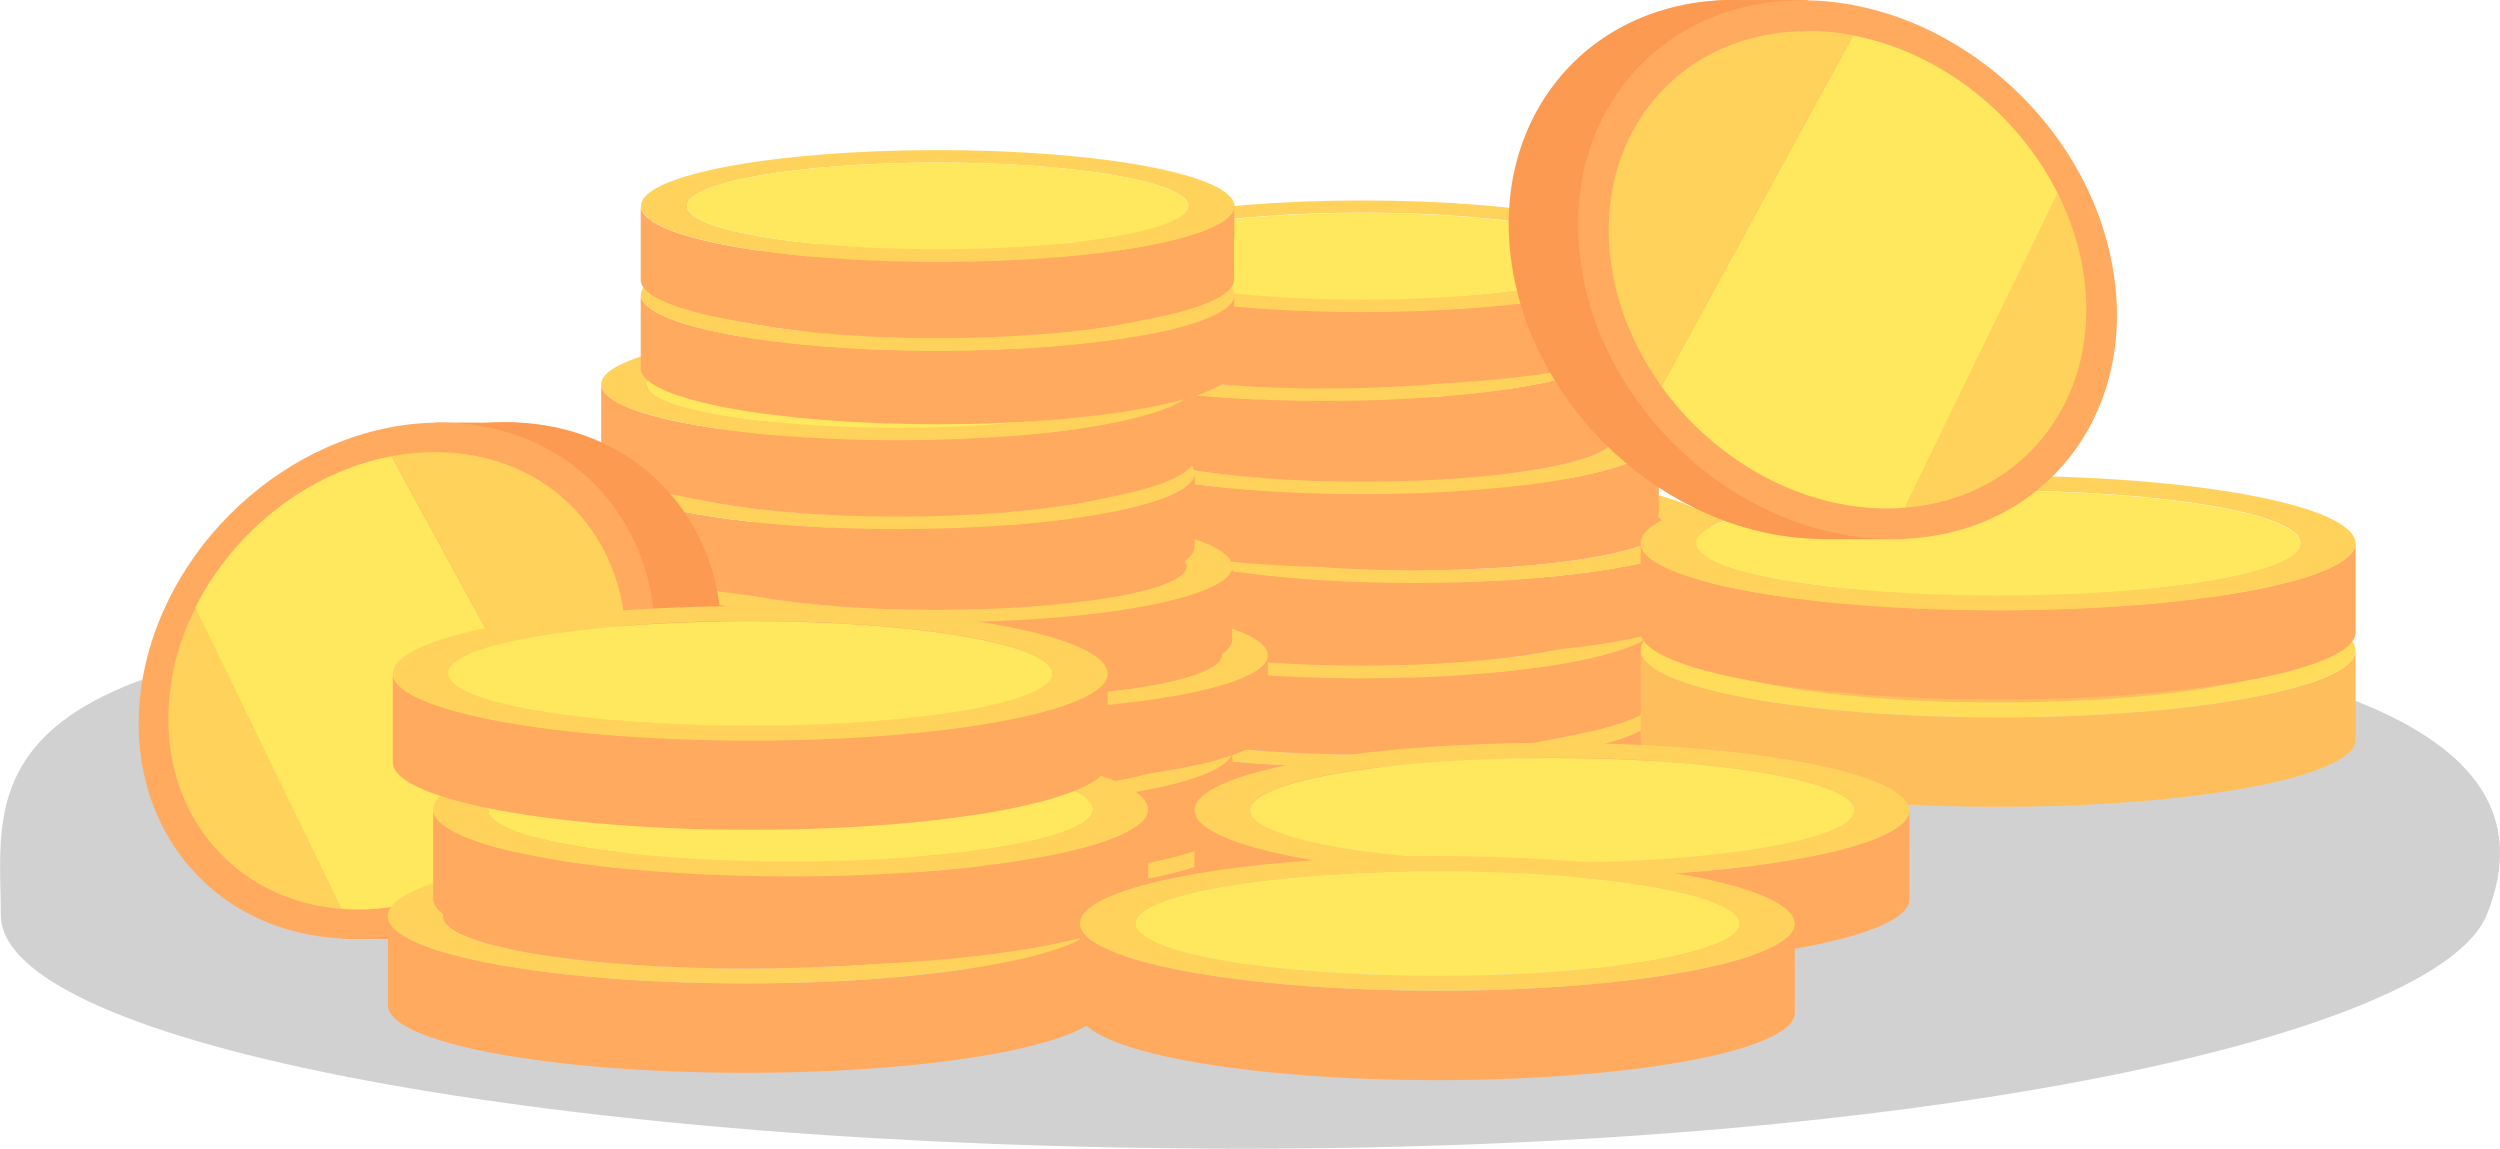 <svg xmlns="http://www.w3.org/2000/svg" id="Layer_2" data-name="Layer 2" viewBox="0 0 92.28 42.4"><defs><style>.cls-1{fill:#d1d1d1}.cls-1,.cls-2,.cls-3,.cls-4,.cls-5,.cls-6,.cls-7{stroke-width:0}.cls-2{fill:#ffe75e}.cls-3{fill:#fb9a50}.cls-4{fill:#ffaa5e}.cls-5{fill:#ffd25c}.cls-6{fill:#ffbe5c}.cls-7{fill:#ffdd5a}</style></defs><g id="Layer_1-2" data-name="Layer 1"><path d="M91.79 33.77C90 38.19 71.25 42.4 45.91 42.4S.03 38.54.03 33.77-1.74 23.04 23.6 23.04s74.09-3.79 68.19 10.73" class="cls-1"/><path d="M88.82 27.77c0 2.07-8.99 3.75-20.07 3.75s-20.08-1.68-20.08-3.75 8.99-3.75 20.08-3.75 20.07 1.68 20.07 3.75M43.21 38.24c0 1.51-6.55 2.74-14.63 2.74s-14.63-1.22-14.63-2.74 6.55-2.74 14.63-2.74 14.63 1.22 14.63 2.74" class="cls-1"/><path d="M66.94 38.37c0 1.44-6.26 2.61-13.97 2.61S39 39.81 39 38.37s6.26-2.61 13.97-2.61 13.97 1.17 13.97 2.61M45.48 33.38c0 1.62-8.2 2.94-18.32 2.94S8.84 35 8.84 33.38s8.2-2.94 18.32-2.94 18.32 1.31 18.32 2.94M76.24 28.69c0 1.91-8.3 3.47-18.53 3.47s-18.53-1.55-18.53-3.47 8.3-3.47 18.53-3.47 18.53 1.55 18.53 3.47" class="cls-1"/><path d="M74.42 34.03c0 1.64-7.09 2.96-15.85 2.96s-15.85-1.33-15.85-2.96 7.09-2.96 15.85-2.96 15.85 1.33 15.85 2.96" class="cls-1"/><path d="M61.25 27.45v.02-.02" class="cls-5"/><path d="M61.24 27.43v-1.16c-.06 1.13-4.93 2.05-10.95 2.05-4.61 0-8.55-.54-10.17-1.3-.5-.24-.79-.5-.79-.77v2.77c.13 1.12 4.98 2.02 10.95 2.02s10.84-.91 10.95-2.03v-1.59Z" class="cls-4"/><path d="M50.29 24.65c5.11 0 9.25.72 9.25 1.6s-4.14 1.6-9.25 1.6-9.25-.72-9.25-1.6 4.14-1.6 9.25-1.6m-10.17 2.37c1.62.76 5.55 1.3 10.17 1.3 6.02 0 10.9-.91 10.95-2.05 0-1.16-4.9-2.08-10.95-2.08s-10.96.92-10.96 2.06c0 .27.28.53.79.77" class="cls-5"/><path d="M50.29 27.85c5.11 0 9.25-.72 9.25-1.6s-4.14-1.6-9.25-1.6-9.25.72-9.25 1.6 4.14 1.6 9.25 1.6" class="cls-4"/><path d="M61.25 24.17v.02-.02" class="cls-5"/><path d="M61.24 24.15v-1.16c-.06 1.13-4.93 2.04-10.95 2.04-4.61 0-8.55-.54-10.17-1.3-.5-.24-.79-.5-.79-.77v2.77c.13 1.12 4.98 2.02 10.95 2.02s10.84-.91 10.95-2.03v-1.59Z" class="cls-4"/><path d="M50.29 21.37c5.11 0 9.25.72 9.25 1.6s-4.14 1.6-9.25 1.6-9.25-.72-9.25-1.6 4.14-1.6 9.25-1.6m-10.17 2.37c1.62.76 5.55 1.3 10.17 1.3 6.02 0 10.9-.91 10.95-2.05 0-1.16-4.9-2.08-10.95-2.08s-10.96.92-10.96 2.06c0 .27.28.53.79.77" class="cls-5"/><path d="M50.29 24.57c5.11 0 9.25-.72 9.25-1.6s-4.14-1.6-9.25-1.6-9.25.72-9.25 1.6 4.14 1.6 9.25 1.6" class="cls-4"/><path d="M63.17 20.65v.02-.02" class="cls-5"/><path d="M63.17 20.63v-1.16c-.06 1.13-4.93 2.04-10.95 2.04-4.61 0-8.55-.54-10.17-1.3-.5-.24-.79-.5-.79-.77v2.77c.13 1.12 4.98 2.02 10.95 2.02s10.84-.9 10.95-2.03v-1.59Z" class="cls-4"/><path d="M52.22 17.85c5.11 0 9.25.72 9.25 1.6s-4.14 1.6-9.25 1.6-9.25-.72-9.25-1.6 4.14-1.6 9.25-1.6m-10.17 2.37c1.62.76 5.56 1.3 10.17 1.3 6.02 0 10.9-.91 10.95-2.05 0-1.16-4.9-2.08-10.95-2.08s-10.96.92-10.96 2.06c0 .27.28.53.79.77" class="cls-5"/><path d="M52.22 21.05c5.11 0 9.25-.72 9.25-1.6s-4.14-1.6-9.25-1.6-9.25.72-9.25 1.6 4.14 1.6 9.25 1.6" class="cls-4"/><path d="M61.25 17.37v.02-.02" class="cls-5"/><path d="M61.24 17.35v-1.16c-.06 1.13-4.93 2.04-10.95 2.04-4.61 0-8.55-.54-10.17-1.3-.5-.24-.79-.5-.79-.77v2.77c.13 1.12 4.98 2.02 10.95 2.02s10.84-.9 10.95-2.03v-1.59Z" class="cls-4"/><path d="M50.29 14.57c5.11 0 9.25.72 9.25 1.6s-4.14 1.6-9.25 1.6-9.25-.72-9.25-1.6 4.14-1.6 9.25-1.6m-10.17 2.37c1.62.76 5.55 1.3 10.17 1.3 6.02 0 10.9-.91 10.95-2.05 0-1.16-4.9-2.08-10.95-2.08s-10.96.92-10.96 2.06c0 .27.28.53.79.77" class="cls-5"/><path d="M50.29 17.78c5.11 0 9.25-.72 9.25-1.6s-4.14-1.6-9.25-1.6-9.25.72-9.25 1.6 4.14 1.6 9.25 1.6" class="cls-4"/><path d="M59.86 13.93v.02-.02" class="cls-5"/><path d="M59.85 13.91v-1.16c-.06 1.13-4.93 2.05-10.95 2.05-4.61 0-8.55-.54-10.17-1.3-.5-.24-.79-.5-.79-.77v2.77c.13 1.12 4.98 2.02 10.95 2.02s10.84-.9 10.95-2.03V13.9Z" class="cls-4"/><path d="M48.9 11.13c5.11 0 9.25.72 9.25 1.6s-4.14 1.6-9.25 1.6-9.25-.72-9.25-1.6 4.14-1.6 9.25-1.6M38.74 13.5c1.62.76 5.56 1.3 10.17 1.3 6.02 0 10.9-.91 10.95-2.05 0-1.16-4.9-2.08-10.95-2.08s-10.96.92-10.96 2.06c0 .27.28.53.79.77" class="cls-5"/><path d="M48.9 14.34c5.11 0 9.25-.72 9.25-1.6s-4.14-1.6-9.25-1.6-9.25.72-9.25 1.6 4.14 1.6 9.25 1.6" class="cls-4"/><path d="M61.25 10.65v.02-.02" class="cls-5"/><path d="M61.24 10.63V9.47c-.06 1.13-4.93 2.04-10.95 2.04-4.61 0-8.55-.54-10.17-1.3-.5-.24-.79-.5-.79-.77v2.77c.13 1.12 4.98 2.02 10.95 2.02s10.84-.91 10.95-2.03v-1.59Z" class="cls-4"/><path d="M50.29 7.85c5.11 0 9.25.72 9.25 1.6s-4.14 1.6-9.25 1.6-9.25-.72-9.25-1.6 4.14-1.6 9.25-1.6m-10.17 2.37c1.62.76 5.55 1.3 10.17 1.3 6.02 0 10.9-.91 10.95-2.04 0-1.16-4.9-2.08-10.95-2.08s-10.96.92-10.96 2.06c0 .27.28.53.79.77" class="cls-5"/><path d="M50.29 11.06c5.11 0 9.25-.72 9.25-1.6s-4.14-1.6-9.25-1.6-9.25.72-9.25 1.6 4.14 1.6 9.25 1.6" class="cls-2"/><path d="M45.49 32.18v.02-.02" class="cls-5"/><path d="M45.49 32.16V31c-.06 1.13-4.93 2.05-10.95 2.05-4.61 0-8.55-.54-10.17-1.3-.5-.24-.79-.5-.79-.77v2.77c.13 1.12 4.98 2.02 10.95 2.02s10.84-.91 10.95-2.03v-1.59Z" class="cls-4"/><path d="M34.54 29.38c5.11 0 9.25.72 9.25 1.6s-4.14 1.6-9.25 1.6-9.25-.72-9.25-1.6 4.14-1.6 9.25-1.6m-10.17 2.37c1.62.76 5.55 1.3 10.17 1.3 6.02 0 10.9-.91 10.95-2.05 0-1.16-4.9-2.08-10.95-2.08s-10.96.92-10.96 2.06c0 .27.28.53.79.77" class="cls-5"/><path d="M34.54 32.58c5.11 0 9.25-.72 9.25-1.6s-4.14-1.6-9.25-1.6-9.25.72-9.25 1.6 4.14 1.6 9.25 1.6" class="cls-4"/><path d="M45.49 28.9v.02-.02" class="cls-5"/><path d="M45.49 28.88v-1.16c-.06 1.13-4.93 2.04-10.95 2.04-4.61 0-8.55-.54-10.17-1.3-.5-.24-.79-.5-.79-.77v2.77c.13 1.12 4.98 2.02 10.95 2.02s10.84-.91 10.95-2.03v-1.59Z" class="cls-4"/><path d="M34.54 26.1c5.11 0 9.25.72 9.25 1.6s-4.14 1.6-9.25 1.6-9.25-.72-9.25-1.6 4.14-1.6 9.25-1.6m-10.17 2.37c1.62.76 5.55 1.3 10.17 1.3 6.02 0 10.9-.91 10.95-2.05 0-1.16-4.9-2.08-10.95-2.08s-10.96.92-10.96 2.06c0 .27.28.53.79.77" class="cls-5"/><path d="M34.54 29.31c5.11 0 9.25-.72 9.25-1.6s-4.14-1.6-9.25-1.6-9.25.72-9.25 1.6 4.14 1.6 9.25 1.6" class="cls-4"/><path d="M46.8 25.38v.02-.02" class="cls-5"/><path d="M46.8 25.36V24.2c-.06 1.13-4.93 2.04-10.95 2.04-4.61 0-8.55-.54-10.17-1.3-.5-.24-.79-.5-.79-.77v2.77c.13 1.12 4.98 2.02 10.95 2.02s10.84-.9 10.95-2.03v-1.59Z" class="cls-4"/><path d="M35.85 22.58c5.11 0 9.25.72 9.25 1.6s-4.14 1.6-9.25 1.6-9.25-.72-9.25-1.6 4.14-1.6 9.25-1.6m-10.17 2.37c1.62.76 5.56 1.3 10.17 1.3 6.02 0 10.9-.91 10.95-2.05 0-1.16-4.9-2.08-10.95-2.08s-10.96.92-10.96 2.06c0 .27.28.53.79.77" class="cls-5"/><path d="M35.85 25.79c5.11 0 9.25-.72 9.25-1.6s-4.14-1.6-9.25-1.6-9.25.72-9.25 1.6 4.14 1.6 9.25 1.6" class="cls-4"/><path d="M45.49 22.1v.02-.02" class="cls-5"/><path d="M45.49 22.08v-1.16c-.06 1.13-4.93 2.04-10.95 2.04-4.61 0-8.55-.54-10.17-1.3-.5-.24-.79-.5-.79-.77v2.77c.13 1.12 4.98 2.02 10.95 2.02s10.84-.9 10.95-2.03v-1.59Z" class="cls-4"/><path d="M34.54 19.3c5.11 0 9.25.72 9.25 1.6s-4.14 1.6-9.25 1.6-9.25-.72-9.25-1.6 4.14-1.6 9.25-1.6m-10.17 2.37c1.62.76 5.55 1.3 10.17 1.3 6.02 0 10.9-.91 10.95-2.05 0-1.16-4.9-2.08-10.95-2.08s-10.96.92-10.96 2.06c0 .27.28.53.79.77" class="cls-5"/><path d="M34.54 22.51c5.11 0 9.25-.72 9.25-1.6s-4.14-1.6-9.25-1.6-9.25.72-9.25 1.6 4.14 1.6 9.25 1.6" class="cls-4"/><path d="M44.11 18.66v.02-.02" class="cls-5"/><path d="M44.1 18.64v-1.16c-.06 1.13-4.93 2.05-10.95 2.05-4.61 0-8.55-.54-10.17-1.3-.5-.24-.79-.5-.79-.77v2.77c.13 1.12 4.98 2.02 10.95 2.02s10.84-.9 10.95-2.03v-1.59Z" class="cls-4"/><path d="M33.15 15.86c5.11 0 9.25.72 9.25 1.6s-4.14 1.6-9.25 1.6-9.25-.72-9.25-1.6 4.14-1.6 9.25-1.6m-10.17 2.37c1.62.76 5.56 1.3 10.17 1.3 6.02 0 10.9-.91 10.95-2.05 0-1.16-4.9-2.08-10.95-2.08s-10.96.92-10.96 2.06c0 .27.28.53.79.77" class="cls-5"/><path d="M33.15 19.07c5.11 0 9.25-.72 9.25-1.6s-4.14-1.6-9.25-1.6-9.25.72-9.25 1.6 4.14 1.6 9.25 1.6" class="cls-4"/><path d="M44.11 15.38v.02-.02" class="cls-5"/><path d="M44.1 15.37v-1.16c-.06 1.13-4.93 2.04-10.95 2.04-4.61 0-8.55-.54-10.17-1.3-.5-.24-.79-.5-.79-.77v2.77c.13 1.12 4.98 2.02 10.95 2.02s10.84-.91 10.95-2.03v-1.59Z" class="cls-4"/><path d="M33.15 12.58c5.11 0 9.25.72 9.25 1.6s-4.14 1.6-9.25 1.6-9.25-.72-9.25-1.6 4.14-1.6 9.25-1.6m-10.17 2.37c1.62.76 5.56 1.3 10.17 1.3 6.02 0 10.9-.91 10.95-2.04 0-1.16-4.9-2.08-10.95-2.08s-10.96.92-10.96 2.06c0 .27.28.53.79.77" class="cls-5"/><path d="M33.15 15.79c5.11 0 9.25-.72 9.25-1.6s-4.14-1.6-9.25-1.6-9.25.72-9.25 1.6 4.14 1.6 9.25 1.6" class="cls-2"/><path d="M45.57 12.08v.02-.02" class="cls-5"/><path d="M45.56 12.06V10.9c-.06 1.13-4.93 2.04-10.95 2.04-4.61 0-8.55-.54-10.17-1.3-.5-.24-.79-.5-.79-.77v2.77c.13 1.12 4.98 2.02 10.95 2.02s10.84-.91 10.95-2.03v-1.59Z" class="cls-4"/><path d="M34.61 9.28c5.11 0 9.25.72 9.25 1.6s-4.14 1.6-9.25 1.6-9.25-.72-9.25-1.6 4.14-1.6 9.25-1.6m-10.16 2.37c1.62.76 5.56 1.3 10.17 1.3 6.02 0 10.9-.91 10.95-2.05 0-1.16-4.9-2.08-10.95-2.08s-10.96.92-10.96 2.06c0 .27.28.53.79.77" class="cls-5"/><path d="M34.61 12.48c5.11 0 9.25-.72 9.25-1.6s-4.14-1.6-9.25-1.6-9.25.72-9.25 1.6 4.14 1.6 9.25 1.6" class="cls-4"/><path d="M45.57 8.8v.02-.02" class="cls-5"/><path d="M45.56 8.78V7.62c-.06 1.13-4.93 2.05-10.95 2.05-4.61 0-8.55-.54-10.17-1.3-.5-.24-.79-.5-.79-.77v2.77c.13 1.12 4.98 2.02 10.95 2.02s10.84-.9 10.95-2.03V8.77Z" class="cls-4"/><path d="M34.61 6c5.11 0 9.25.72 9.25 1.6s-4.14 1.6-9.25 1.6-9.25-.72-9.25-1.6S29.5 6 34.61 6M24.45 8.37c1.62.76 5.56 1.3 10.17 1.3 6.02 0 10.9-.91 10.95-2.05 0-1.16-4.9-2.08-10.95-2.08s-10.96.92-10.96 2.06c0 .27.28.53.79.77" class="cls-5"/><path d="M34.61 9.2c5.11 0 9.25-.72 9.25-1.6S39.72 6 34.61 6s-9.25.72-9.25 1.6 4.14 1.6 9.25 1.6" class="cls-2"/><path d="M86.96 25.44v.02-.02" class="cls-7"/><path d="M86.95 25.42v-1.4c-.07 1.36-5.95 2.46-13.19 2.46-5.56 0-10.3-.65-12.25-1.56-.61-.29-.95-.6-.95-.92v3.34c.16 1.35 6 2.44 13.2 2.44s13.06-1.09 13.19-2.44v-1.91Z" class="cls-6"/><path d="M73.76 22.06c6.16 0 11.15.86 11.15 1.93s-4.99 1.93-11.15 1.93-11.15-.87-11.15-1.93 4.99-1.93 11.15-1.93m-12.25 2.86c1.95.92 6.69 1.56 12.25 1.56 7.25 0 13.13-1.1 13.19-2.46 0-1.4-5.9-2.51-13.19-2.51s-13.2 1.11-13.2 2.49c0 .33.34.64.95.92" class="cls-7"/><path d="M73.76 25.93c6.16 0 11.15-.86 11.15-1.93s-4.99-1.93-11.15-1.93-11.15.86-11.15 1.93 4.99 1.93 11.15 1.93" class="cls-6"/><path d="M86.96 21.49v.02-.02" class="cls-5"/><path d="M86.95 21.46v-1.4c-.07 1.36-5.95 2.46-13.19 2.46-5.56 0-10.3-.65-12.25-1.56-.61-.29-.95-.6-.95-.92v3.34c.16 1.35 6 2.44 13.2 2.44s13.06-1.09 13.19-2.44v-1.91Z" class="cls-4"/><path d="M73.76 18.11c6.16 0 11.15.86 11.15 1.93s-4.99 1.93-11.15 1.93-11.15-.86-11.15-1.93 4.99-1.93 11.15-1.93m-12.25 2.86c1.95.92 6.69 1.56 12.25 1.56 7.25 0 13.13-1.1 13.19-2.46 0-1.4-5.9-2.51-13.19-2.51s-13.2 1.11-13.2 2.49c0 .33.34.64.95.92" class="cls-5"/><path d="M73.76 21.98c6.16 0 11.15-.86 11.15-1.93s-4.99-1.93-11.15-1.93-11.15.86-11.15 1.93 4.99 1.93 11.15 1.93" class="cls-2"/><path d="M63.55.71h3.11l.06-.71H63.6l-.05.71zM67.22 19.9h3.06l.06-.7h-3.07l-.05.7z" class="cls-3"/><path d="M63.95 0c5.41-.06 10.58 4.35 11.56 9.84.98 5.49-2.62 9.99-8.02 10.05-5.41.06-10.58-4.35-11.56-9.84C54.95 4.56 58.54.06 63.95 0" class="cls-4"/><path d="M63.87 0c5.41-.06 10.58 4.35 11.56 9.84.98 5.49-2.62 9.99-8.02 10.05-5.41.06-10.58-4.35-11.56-9.84C54.87 4.56 58.46.06 63.87 0" class="cls-3"/><path d="M58.4 10.06c.98 5.49 6.15 9.9 11.56 9.84 5.41-.06 9-4.56 8.02-10.05-.97-5.49-6.15-9.89-11.55-9.84-5.41.06-9 4.56-8.02 10.05" class="cls-4"/><path d="M66.63 1.15c-4.79.05-7.97 4.04-7.11 8.9.27 1.53.91 2.96 1.81 4.21L68.4 1.3c-.58-.11-1.18-.17-1.77-.16M76.87 9.86c-.17-.96-.49-1.88-.92-2.74l-5.64 11.62c4.48-.34 7.39-4.2 6.56-8.88" class="cls-5"/><path d="m68.4 1.31-7.07 12.96c1.96 2.72 5.15 4.54 8.43 4.5.19 0 .37-.01.55-.03l5.64-11.61c-1.49-2.97-4.37-5.22-7.55-5.82" class="cls-2"/><path d="M19.1 16.27h-2.98l-.06-.67h2.99l.05.67zM15.58 34.65h-2.93l-.05-.67h2.93l.05.67z" class="cls-3"/><path d="M18.72 15.59c-5.18-.06-10.14 4.16-11.07 9.42-.94 5.26 2.51 9.57 7.69 9.63 5.18.06 10.14-4.16 11.07-9.42.94-5.26-2.51-9.57-7.69-9.63" class="cls-4"/><path d="M18.79 15.59c-5.18-.06-10.14 4.16-11.07 9.43-.94 5.26 2.51 9.57 7.69 9.63 5.18.06 10.14-4.16 11.07-9.43.94-5.26-2.51-9.57-7.69-9.63" class="cls-3"/><path d="M24.03 25.23c-.94 5.26-5.89 9.48-11.07 9.42-5.18-.06-8.62-4.37-7.69-9.63.94-5.26 5.89-9.48 11.07-9.42 5.18.06 8.62 4.37 7.69 9.63" class="cls-4"/><path d="M16.15 16.69c4.59.05 7.64 3.87 6.81 8.53a9.812 9.812 0 0 1-1.73 4.03l-6.77-12.41c.56-.11 1.13-.16 1.7-.15M6.34 25.04c.16-.92.47-1.8.89-2.62l5.4 11.13c-4.29-.32-7.08-4.03-6.28-8.51" class="cls-5"/><path d="m14.45 16.84 6.77 12.41c-1.88 2.6-4.93 4.35-8.08 4.32-.18 0-.35-.01-.53-.02l-5.4-11.13c1.43-2.84 4.18-5 7.23-5.58" class="cls-2"/><path d="M40.71 35.26v.02-.02" class="cls-5"/><path d="M40.71 35.24v-1.4c-.07 1.36-5.95 2.46-13.19 2.46-5.56 0-10.3-.65-12.25-1.56-.61-.29-.95-.6-.95-.92v3.34c.16 1.35 6 2.44 13.2 2.44s13.06-1.09 13.19-2.44v-1.91Z" class="cls-4"/><path d="M27.51 31.89c6.16 0 11.15.86 11.15 1.93s-4.99 1.93-11.15 1.93-11.15-.87-11.15-1.93 4.99-1.93 11.15-1.93m-12.25 2.85c1.95.92 6.69 1.56 12.25 1.56 7.25 0 13.13-1.1 13.19-2.46 0-1.4-5.9-2.51-13.19-2.51s-13.2 1.11-13.2 2.49c0 .33.34.64.95.92" class="cls-5"/><path d="M27.51 35.75c6.16 0 11.15-.86 11.15-1.93s-4.99-1.93-11.15-1.93-11.15.86-11.15 1.93 4.99 1.93 11.15 1.93" class="cls-4"/><path d="M42.39 31.31v.02-.02" class="cls-5"/><path d="M42.38 31.29v-1.4c-.07 1.36-5.95 2.46-13.19 2.46-5.56 0-10.3-.65-12.25-1.56-.61-.29-.95-.6-.95-.92v3.34c.16 1.35 6 2.44 13.2 2.44s13.06-1.09 13.19-2.44V31.3Z" class="cls-4"/><path d="M29.19 27.94c6.16 0 11.15.86 11.15 1.93s-4.99 1.93-11.15 1.93-11.15-.86-11.15-1.93 4.99-1.93 11.15-1.93m-12.25 2.85c1.95.92 6.69 1.56 12.25 1.56 7.25 0 13.13-1.1 13.19-2.46 0-1.4-5.9-2.51-13.19-2.51s-13.2 1.11-13.2 2.49c0 .33.34.64.95.92" class="cls-5"/><path d="M29.19 31.8c6.16 0 11.15-.86 11.15-1.93s-4.99-1.93-11.15-1.93-11.15.86-11.15 1.93 4.99 1.93 11.15 1.93" class="cls-2"/><path d="M70.49 31.35v.02-.02" class="cls-5"/><path d="M70.48 31.32v-1.4c-.07 1.36-5.95 2.46-13.19 2.46-5.56 0-10.3-.65-12.25-1.56-.61-.29-.95-.6-.95-.92v3.34c.16 1.35 6 2.44 13.2 2.44s13.06-1.09 13.19-2.44v-1.91Z" class="cls-4"/><path d="M57.29 27.97c6.16 0 11.15.86 11.15 1.93s-4.99 1.93-11.15 1.93-11.15-.86-11.15-1.93 4.99-1.93 11.15-1.93m-12.25 2.86c1.95.92 6.69 1.56 12.25 1.56 7.25 0 13.13-1.1 13.19-2.46 0-1.4-5.9-2.51-13.19-2.51s-13.2 1.11-13.2 2.49c0 .33.34.64.95.92" class="cls-5"/><path d="M57.29 31.84c6.16 0 11.15-.86 11.15-1.93s-4.99-1.93-11.15-1.93-11.15.86-11.15 1.93 4.99 1.93 11.15 1.93" class="cls-2"/><path d="M40.9 26.3v.02-.02" class="cls-5"/><path d="M40.89 26.27v-1.4c-.07 1.36-5.95 2.46-13.19 2.46-5.56 0-10.3-.65-12.25-1.56-.61-.29-.95-.6-.95-.92v3.34c.16 1.35 6 2.44 13.2 2.44s13.06-1.09 13.19-2.44v-1.91Z" class="cls-4"/><path d="M27.7 22.92c6.16 0 11.15.86 11.15 1.93s-4.99 1.93-11.15 1.93-11.15-.86-11.15-1.93 4.99-1.93 11.15-1.93m-12.25 2.86c1.95.92 6.69 1.56 12.25 1.56 7.25 0 13.13-1.1 13.19-2.46 0-1.4-5.9-2.51-13.19-2.51s-13.2 1.11-13.2 2.49c0 .33.34.64.95.92" class="cls-5"/><path d="M27.7 26.79c6.16 0 11.15-.86 11.15-1.93s-4.99-1.93-11.15-1.93-11.15.86-11.15 1.93 4.99 1.93 11.15 1.93" class="cls-2"/><path d="M66.26 35.53v.02-.02" class="cls-5"/><path d="M66.25 35.51v-1.4c-.07 1.36-5.95 2.46-13.19 2.46-5.56 0-10.3-.65-12.25-1.56-.61-.29-.95-.6-.95-.92v3.34c.16 1.35 6 2.44 13.2 2.44s13.06-1.09 13.19-2.44v-1.91Z" class="cls-4"/><path d="M53.06 32.16c6.16 0 11.15.86 11.15 1.93s-4.99 1.93-11.15 1.93-11.15-.87-11.15-1.93 4.99-1.93 11.15-1.93m-12.25 2.85c1.95.92 6.69 1.56 12.25 1.56 7.25 0 13.13-1.1 13.19-2.46 0-1.4-5.9-2.51-13.19-2.51s-13.2 1.11-13.2 2.49c0 .33.34.64.95.92" class="cls-5"/><path d="M53.06 36.02c6.16 0 11.15-.86 11.15-1.93s-4.99-1.93-11.15-1.93-11.15.86-11.15 1.93 4.99 1.93 11.15 1.93" class="cls-2"/></g></svg>
